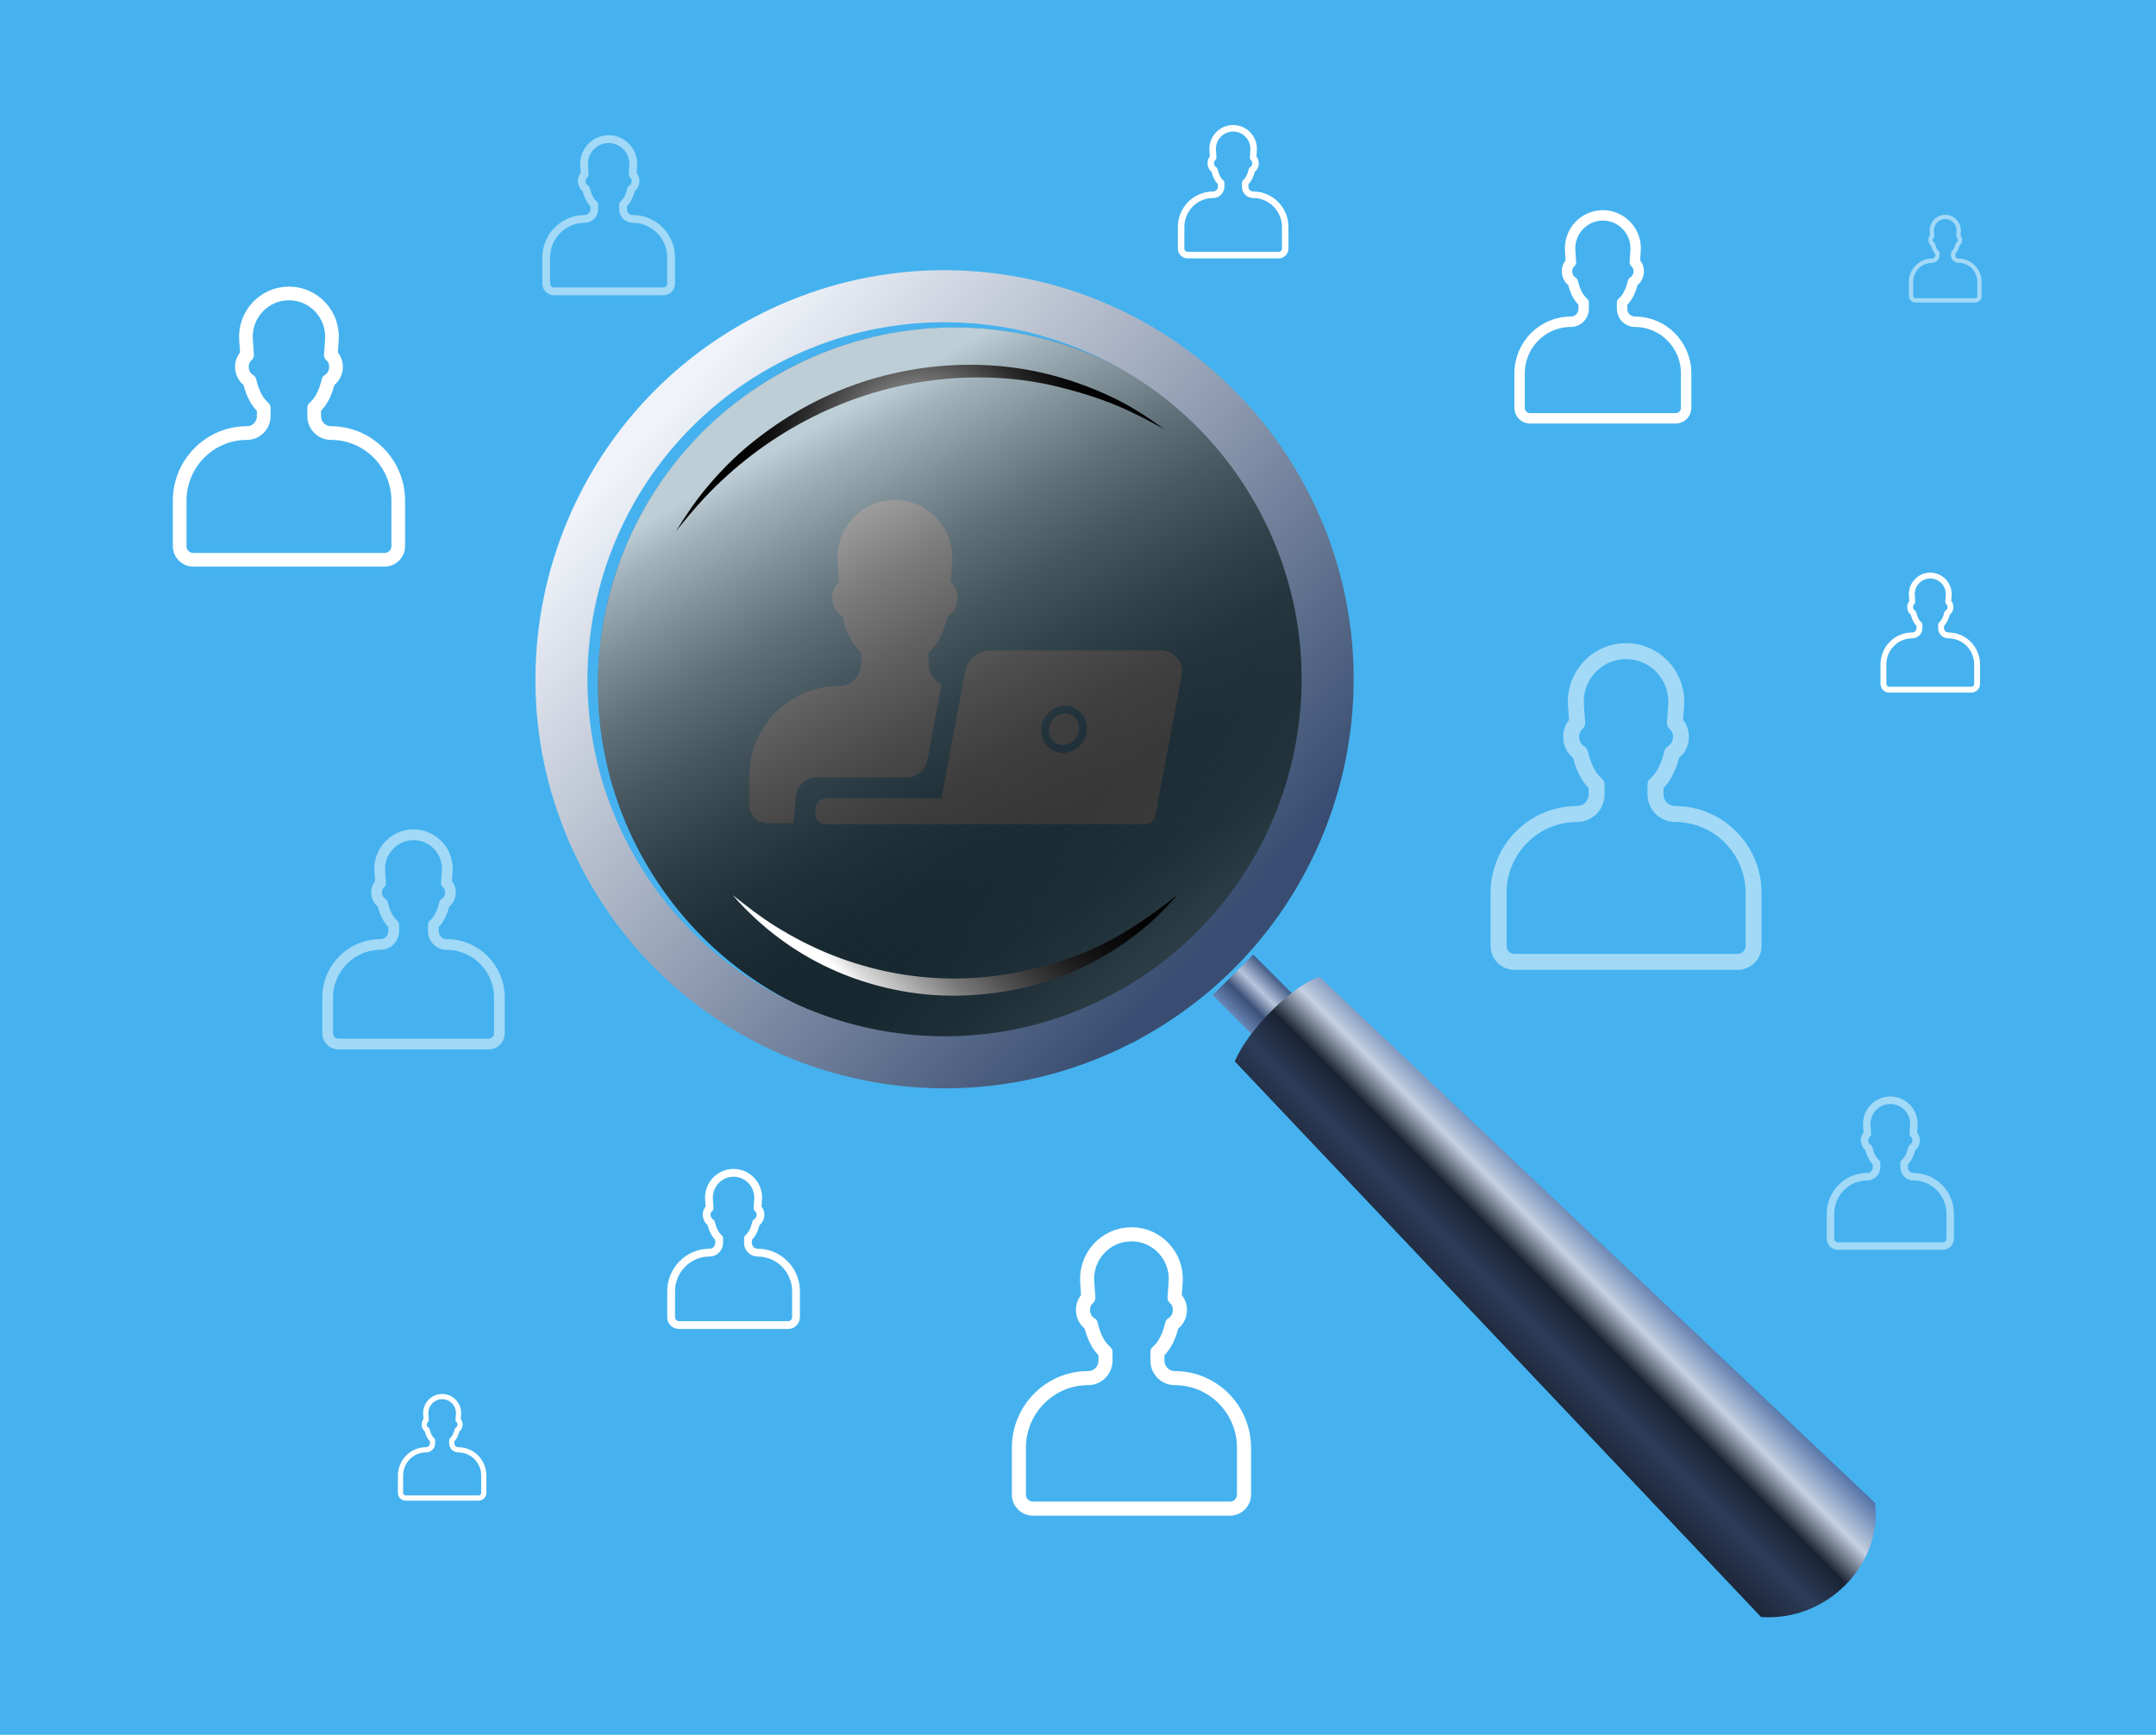 <svg width="384" height="309" viewBox="0 0 384 309" fill="none" xmlns="http://www.w3.org/2000/svg">
<rect width="384" height="309" fill="#45B2EF"/>
<path d="M159.386 89.054C165.319 89.054 170.007 94.121 169.584 100.078L169.327 103.692C170.203 104.401 170.701 105.66 170.525 107.013C170.363 108.259 169.67 109.28 168.758 109.791C168.165 112.234 167.233 114.629 165.375 116.233V118.193C165.375 119.817 166.332 121.214 167.708 121.849L165.159 135.443C164.83 137.197 163.3 138.467 161.516 138.467H145.454C143.541 138.467 141.942 139.923 141.763 141.828L141.312 146.636H136.678C134.886 146.636 133.434 145.183 133.434 143.392V138.289C133.434 129.41 140.584 122.212 149.404 122.212C151.609 122.212 153.397 120.413 153.397 118.193V116.233C151.539 114.629 150.608 112.234 150.015 109.791C149.103 109.28 148.409 108.259 148.247 107.013C148.071 105.66 148.569 104.401 149.445 103.692L149.188 100.078C148.766 94.121 153.453 89.054 159.386 89.054ZM177.703 124.574C182.283 127.401 185.339 132.485 185.339 138.289V143.392C185.339 144.789 184.455 145.979 183.217 146.436L150.117 145.882L149.653 143.564H174.216L177.703 124.574Z" fill="white"/>
<path d="M206.825 115.859C209.146 115.859 210.897 117.968 210.469 120.25L205.773 145.297C205.609 146.174 204.843 146.81 203.951 146.81H147.056C145.964 146.81 145.108 145.87 145.21 144.782L145.297 143.855C145.387 142.903 146.186 142.175 147.143 142.175H167.671L171.896 119.64C172.307 117.448 174.221 115.86 176.451 115.859H206.825ZM191.632 126.236C189.672 125.104 187.174 125.903 186.024 127.896C184.874 129.888 185.43 132.45 187.391 133.582C189.352 134.714 191.848 133.915 192.998 131.923C194.149 129.93 193.593 127.369 191.632 126.236ZM187.228 128.591C188.036 127.192 189.711 126.733 190.937 127.44C192.163 128.149 192.602 129.828 191.794 131.228C190.987 132.627 189.313 133.085 188.086 132.378C186.86 131.67 186.42 129.99 187.228 128.591Z" fill="white"/>
<rect x="215.992" y="177.254" width="10.196" height="16.684" transform="rotate(-45 215.992 177.254)" fill="url(#paint0_linear_4030_5599)"/>
<path d="M219.932 189.058C222.223 183.484 230.085 175.616 235.006 173.984L333.972 267.706C335.277 278.842 325.244 288.876 313.655 288.024L219.932 189.058Z" fill="url(#paint1_linear_4030_5599)"/>
<path style="mix-blend-mode:color-dodge" opacity="0.5" d="M129.386 73.069C156.365 50.589 196.463 54.238 218.936 81.223C241.416 108.202 237.761 148.3 210.782 170.773C183.803 193.253 143.705 189.598 121.232 162.619C98.752 135.64 102.407 95.548 129.386 73.069Z" fill="url(#paint2_linear_4030_5599)"/>
<path style="mix-blend-mode:screen" opacity="0.7" d="M201.157 177.394C170.517 194.554 131.772 183.626 114.607 152.992C97.447 122.353 108.375 83.601 139.014 66.442C169.654 49.282 208.399 60.21 225.565 90.843C242.725 121.483 231.797 160.228 201.163 177.394H201.157Z" fill="url(#paint3_linear_4030_5599)"/>
<g filter="url(#filter0_i_4030_5599)">
<path d="M134.485 58.358C169.318 38.85 213.291 51.024 233.186 85.497L233.651 86.315L233.652 86.317C253.313 121.424 240.792 165.816 205.694 185.483L203.583 186.666H203.487C168.746 204.614 125.779 191.895 106.52 157.526L106.52 157.524C86.859 122.418 99.379 78.019 134.485 58.358ZM225.565 90.847C208.399 60.213 169.654 49.285 139.014 66.444C108.374 83.604 97.447 122.356 114.606 152.996C131.772 183.629 170.517 194.556 201.157 177.397H201.163C231.796 160.231 242.724 121.486 225.565 90.847Z" fill="url(#paint4_linear_4030_5599)"/>
</g>
<g style="mix-blend-mode:screen">
<path d="M207.378 76.453C204.599 74.916 201.795 73.435 198.857 72.217C195.404 70.79 191.859 69.725 188.241 68.844C180.754 67.025 172.735 66.799 165.125 67.876C149.967 70.025 136.022 77.481 125.541 88.593C123.717 90.527 122.046 92.572 120.387 94.641C122.07 91.923 123.821 89.29 125.878 86.836C128.253 83.995 130.873 81.332 133.751 78.994C139.609 74.237 146.178 70.527 153.347 68.133C160.919 65.611 168.915 64.577 176.879 65.115C184.354 65.624 191.608 67.638 198.342 70.876C201.55 72.419 204.495 74.365 207.378 76.441V76.453Z" fill="url(#paint5_radial_4030_5599)"/>
<path d="M130.45 159.401C132.948 161.384 135.446 163.331 138.158 165.021C141.365 167.016 144.726 168.743 148.246 170.132C155.446 172.985 163.282 174.448 171.032 174.289C178.525 174.136 185.792 172.55 192.746 169.802C198.984 167.341 204.5 163.545 209.716 159.401C207.512 161.904 205.186 164.243 202.547 166.288C199.541 168.62 196.315 170.604 192.887 172.25C185.926 175.593 178.256 177.221 170.554 177.35C162.865 177.478 155.06 175.789 148.069 172.612C141.347 169.551 135.495 165.118 130.622 159.584C130.567 159.523 130.511 159.456 130.456 159.395L130.45 159.401Z" fill="url(#paint6_linear_4030_5599)"/>
</g>
<path opacity="0.5" d="M298.537 125.627C298.907 120.414 294.805 115.98 289.614 115.98C284.422 115.98 280.321 120.414 280.691 125.627L280.915 128.79C280.149 129.41 279.713 130.511 279.867 131.695C280.009 132.785 280.616 133.679 281.414 134.126C281.933 136.264 282.748 138.359 284.373 139.763V141.478C284.373 143.42 282.809 144.995 280.88 144.995C273.162 144.995 266.905 151.293 266.905 159.062V168.494C266.905 170.062 268.176 171.333 269.744 171.333H309.484C311.052 171.333 312.322 170.062 312.322 168.494V159.062C312.322 151.293 306.066 144.995 298.348 144.995C296.418 144.995 294.854 143.42 294.854 141.478V139.763C296.48 138.359 297.295 136.264 297.814 134.126C298.612 133.679 299.219 132.785 299.361 131.695C299.514 130.511 299.079 129.41 298.312 128.79L298.537 125.627Z" stroke="white" stroke-width="2.839" stroke-linecap="round" stroke-linejoin="round"/>
<path d="M59.114 60.536C59.431 56.068 55.915 52.268 51.465 52.268C47.016 52.268 43.5 56.068 43.817 60.536L44.01 63.247C43.352 63.778 42.979 64.722 43.111 65.737C43.232 66.672 43.753 67.438 44.437 67.821C44.882 69.653 45.58 71.45 46.974 72.652V74.122C46.974 75.787 45.633 77.137 43.979 77.137C37.364 77.137 32.001 82.535 32.001 89.195V97.279C32.001 98.623 33.09 99.712 34.434 99.712H68.497C69.841 99.712 70.93 98.623 70.93 97.279V89.195C70.93 82.535 65.567 77.137 58.952 77.137C57.298 77.137 55.957 75.787 55.957 74.122V72.652C57.351 71.45 58.049 69.653 58.494 67.821C59.178 67.438 59.699 66.672 59.82 65.737C59.952 64.722 59.578 63.778 58.921 63.247L59.114 60.536Z" stroke="white" stroke-width="2.433" stroke-linecap="round" stroke-linejoin="round"/>
<path d="M347.074 106.063C347.21 104.148 345.703 102.52 343.796 102.52C341.889 102.52 340.382 104.148 340.518 106.063L340.601 107.225C340.319 107.453 340.159 107.857 340.216 108.292C340.268 108.693 340.491 109.021 340.784 109.185C340.975 109.97 341.274 110.74 341.871 111.256V111.886C341.871 112.599 341.296 113.178 340.588 113.178C337.752 113.178 335.454 115.491 335.454 118.345V121.81C335.454 122.386 335.921 122.853 336.497 122.853H351.095C351.671 122.853 352.138 122.386 352.138 121.81V118.345C352.138 115.491 349.84 113.178 347.004 113.178C346.296 113.178 345.721 112.599 345.721 111.886V111.256C346.318 110.74 346.618 109.97 346.808 109.185C347.101 109.021 347.325 108.693 347.377 108.292C347.433 107.857 347.273 107.453 346.991 107.225L347.074 106.063Z" stroke="white" stroke-width="1.043" stroke-linecap="round" stroke-linejoin="round"/>
<path d="M81.662 251.914C81.782 250.212 80.443 248.764 78.748 248.764C77.053 248.764 75.714 250.212 75.834 251.914L75.908 252.946C75.657 253.149 75.515 253.508 75.565 253.895C75.612 254.251 75.81 254.543 76.071 254.689C76.24 255.387 76.506 256.071 77.037 256.529V257.089C77.037 257.724 76.526 258.238 75.896 258.238C73.376 258.238 71.333 260.294 71.333 262.831V265.911C71.333 266.423 71.748 266.838 72.26 266.838H85.236C85.748 266.838 86.163 266.423 86.163 265.911V262.831C86.163 260.294 84.12 258.238 81.6 258.238C80.97 258.238 80.459 257.724 80.459 257.089V256.529C80.99 256.071 81.256 255.387 81.426 254.689C81.686 254.543 81.885 254.251 81.931 253.895C81.981 253.508 81.839 253.149 81.588 252.946L81.662 251.914Z" stroke="white" stroke-width="0.927" stroke-linecap="round" stroke-linejoin="round"/>
<path d="M223.276 26.785C223.427 24.657 221.753 22.848 219.634 22.848C217.515 22.848 215.841 24.657 215.992 26.785L216.084 28.076C215.771 28.329 215.593 28.779 215.656 29.262C215.714 29.707 215.961 30.072 216.287 30.254C216.499 31.127 216.832 31.982 217.495 32.555V33.255C217.495 34.047 216.857 34.69 216.069 34.69C212.919 34.69 210.365 37.261 210.365 40.432V44.282C210.365 44.922 210.884 45.44 211.524 45.44H227.744C228.384 45.44 228.903 44.922 228.903 44.282V40.432C228.903 37.261 226.349 34.69 223.199 34.69C222.411 34.69 221.773 34.047 221.773 33.255V32.555C222.437 31.982 222.769 31.127 222.981 30.254C223.307 30.072 223.555 29.707 223.612 29.262C223.675 28.779 223.497 28.329 223.184 28.076L223.276 26.785Z" stroke="white" stroke-width="1.159" stroke-linecap="round" stroke-linejoin="round"/>
<path opacity="0.5" d="M348.861 41.233C348.961 39.834 347.86 38.644 346.466 38.644C345.072 38.644 343.972 39.834 344.071 41.233L344.131 42.082C343.925 42.248 343.808 42.544 343.85 42.862C343.888 43.155 344.051 43.395 344.265 43.515C344.404 44.089 344.623 44.651 345.059 45.028V45.488C345.059 46.01 344.639 46.432 344.122 46.432C342.05 46.432 340.37 48.123 340.37 50.209V52.741C340.37 53.161 340.711 53.503 341.132 53.503H351.8C352.221 53.503 352.562 53.161 352.562 52.741V50.209C352.562 48.123 350.883 46.432 348.811 46.432C348.293 46.432 347.873 46.01 347.873 45.488V45.028C348.309 44.651 348.528 44.089 348.667 43.515C348.882 43.395 349.045 43.155 349.083 42.862C349.124 42.544 349.007 42.248 348.801 42.082L348.861 41.233Z" stroke="white" stroke-width="0.762" stroke-linecap="round" stroke-linejoin="round"/>
<path opacity="0.5" d="M340.872 200.501C341.046 198.054 339.12 195.973 336.684 195.973C334.247 195.973 332.322 198.054 332.495 200.501L332.601 201.985C332.241 202.276 332.036 202.793 332.108 203.349C332.175 203.861 332.46 204.28 332.835 204.49C333.078 205.493 333.461 206.477 334.224 207.136V207.941C334.224 208.852 333.49 209.592 332.584 209.592C328.961 209.592 326.024 212.548 326.024 216.195V220.622C326.024 221.358 326.621 221.954 327.357 221.954H346.01C346.746 221.954 347.343 221.358 347.343 220.622V216.195C347.343 212.548 344.406 209.592 340.783 209.592C339.878 209.592 339.143 208.852 339.143 207.941V207.136C339.906 206.477 340.289 205.493 340.532 204.49C340.907 204.28 341.192 203.861 341.259 203.349C341.331 202.793 341.126 202.276 340.767 201.985L340.872 200.501Z" stroke="white" stroke-width="1.332" stroke-linecap="round" stroke-linejoin="round"/>
<path opacity="0.5" d="M112.779 29.507C112.96 26.954 110.952 24.782 108.409 24.782C105.866 24.782 103.857 26.954 104.038 29.507L104.148 31.056C103.773 31.36 103.559 31.899 103.635 32.479C103.704 33.013 104.002 33.451 104.392 33.67C104.647 34.717 105.046 35.743 105.842 36.431V37.271C105.842 38.222 105.076 38.993 104.131 38.993C100.351 38.993 97.286 42.078 97.286 45.883V50.503C97.286 51.271 97.909 51.894 98.677 51.894H118.141C118.909 51.894 119.531 51.271 119.531 50.503V45.883C119.531 42.078 116.467 38.993 112.687 38.993C111.742 38.993 110.975 38.222 110.975 37.271V36.431C111.772 35.743 112.171 34.717 112.425 33.67C112.816 33.451 113.113 33.013 113.183 32.479C113.258 31.899 113.045 31.36 112.669 31.056L112.779 29.507Z" stroke="white" stroke-width="1.39" stroke-linecap="round" stroke-linejoin="round"/>
<path opacity="0.5" d="M79.659 155.187C79.909 151.677 77.146 148.69 73.65 148.69C70.154 148.69 67.391 151.677 67.641 155.187L67.792 157.317C67.275 157.735 66.982 158.476 67.086 159.273C67.181 160.008 67.59 160.61 68.128 160.911C68.477 162.351 69.026 163.762 70.121 164.707V165.862C70.121 167.17 69.067 168.231 67.768 168.231C62.57 168.231 58.356 172.472 58.356 177.705V184.057C58.356 185.113 59.212 185.968 60.268 185.968H87.032C88.088 185.968 88.944 185.113 88.944 184.057V177.705C88.944 172.472 84.73 168.231 79.532 168.231C78.233 168.231 77.179 167.17 77.179 165.862V164.707C78.274 163.762 78.823 162.351 79.172 160.911C79.71 160.61 80.119 160.008 80.214 159.273C80.318 158.476 80.024 157.735 79.508 157.317L79.659 155.187Z" stroke="white" stroke-width="1.912" stroke-linecap="round" stroke-linejoin="round"/>
<path d="M135.024 213.634C135.205 211.081 133.197 208.909 130.654 208.909C128.111 208.909 126.102 211.081 126.283 213.634L126.393 215.183C126.018 215.487 125.805 216.026 125.88 216.606C125.949 217.14 126.247 217.578 126.638 217.797C126.892 218.844 127.291 219.87 128.087 220.558V221.398C128.087 222.349 127.321 223.12 126.376 223.12C122.596 223.12 119.531 226.205 119.531 230.01V234.63C119.531 235.398 120.154 236.02 120.922 236.02H140.386C141.154 236.02 141.776 235.398 141.776 234.63V230.01C141.776 226.205 138.712 223.12 134.932 223.12C133.987 223.12 133.221 222.349 133.221 221.398V220.558C134.017 219.87 134.416 218.844 134.67 217.797C135.061 217.578 135.358 217.14 135.428 216.606C135.503 216.026 135.29 215.487 134.914 215.183L135.024 213.634Z" stroke="white" stroke-width="1.39" stroke-linecap="round" stroke-linejoin="round"/>
<path d="M291.311 44.664C291.552 41.26 288.874 38.364 285.483 38.364C282.093 38.364 279.415 41.26 279.656 44.664L279.803 46.729C279.302 47.134 279.018 47.854 279.118 48.627C279.211 49.339 279.607 49.922 280.128 50.215C280.467 51.61 280.999 52.979 282.061 53.896V55.016C282.061 56.284 281.04 57.312 279.78 57.312C274.739 57.312 270.653 61.425 270.653 66.499V72.659C270.653 73.683 271.483 74.513 272.507 74.513H298.46C299.484 74.513 300.314 73.683 300.314 72.659V66.499C300.314 61.425 296.228 57.312 291.187 57.312C289.927 57.312 288.906 56.284 288.906 55.016V53.896C289.968 52.979 290.499 51.61 290.838 50.215C291.36 49.922 291.756 49.339 291.849 48.627C291.949 47.854 291.665 47.134 291.164 46.729L291.311 44.664Z" stroke="white" stroke-width="1.854" stroke-linecap="round" stroke-linejoin="round"/>
<path d="M209.397 228.371C209.724 223.769 206.103 219.854 201.519 219.854C196.936 219.854 193.315 223.769 193.642 228.371L193.84 231.163C193.163 231.711 192.778 232.683 192.914 233.728C193.039 234.691 193.575 235.48 194.28 235.875C194.738 237.762 195.457 239.612 196.893 240.851V242.365C196.893 244.08 195.512 245.47 193.808 245.47C186.994 245.47 181.471 251.031 181.471 257.89V266.217C181.471 267.601 182.593 268.723 183.977 268.723H219.062C220.446 268.723 221.568 267.601 221.568 266.217V257.89C221.568 251.031 216.044 245.47 209.23 245.47C207.527 245.47 206.146 244.08 206.146 242.365V240.851C207.581 239.612 208.3 237.762 208.759 235.875C209.463 235.48 210 234.691 210.125 233.728C210.26 232.683 209.876 231.711 209.199 231.163L209.397 228.371Z" stroke="white" stroke-width="2.506" stroke-linecap="round" stroke-linejoin="round"/>
<defs>
<filter id="filter0_i_4030_5599" x="96.217" y="48.128" width="146.738" height="146.658" filterUnits="userSpaceOnUse" color-interpolation-filters="sRGB">
<feFlood flood-opacity="0" result="BackgroundImageFix"/>
<feBlend mode="normal" in="SourceGraphic" in2="BackgroundImageFix" result="shape"/>
<feColorMatrix in="SourceAlpha" type="matrix" values="0 0 0 0 0 0 0 0 0 0 0 0 0 0 0 0 0 0 127 0" result="hardAlpha"/>
<feOffset dx="-1.854" dy="-0.927"/>
<feGaussianBlur stdDeviation="0.5"/>
<feComposite in2="hardAlpha" operator="arithmetic" k2="-1" k3="1"/>
<feColorMatrix type="matrix" values="0 0 0 0 0.152 0 0 0 0 0.209 0 0 0 0 0.308 0 0 0 0.3 0"/>
<feBlend mode="normal" in2="shape" result="effect1_innerShadow_4030_5599"/>
</filter>
<linearGradient id="paint0_linear_4030_5599" x1="226.188" y1="185.596" x2="215.992" y2="185.596" gradientUnits="userSpaceOnUse">
<stop stop-color="#425B86"/>
<stop offset="0.358" stop-color="#B8C5DC"/>
<stop offset="0.652" stop-color="#3B5178"/>
<stop offset="1" stop-color="#6985B5"/>
</linearGradient>
<linearGradient id="paint1_linear_4030_5599" x1="287.517" y1="221.251" x2="267.199" y2="241.568" gradientUnits="userSpaceOnUse">
<stop stop-color="#5272A7"/>
<stop offset="0.266" stop-color="#C5D0E2"/>
<stop offset="0.486" stop-color="#192333"/>
<stop offset="0.715" stop-color="#2C3C59"/>
<stop offset="1" stop-color="#1D273A"/>
</linearGradient>
<linearGradient id="paint2_linear_4030_5599" x1="210.783" y1="170.772" x2="129.381" y2="73.071" gradientUnits="userSpaceOnUse">
<stop stop-color="#F5F5F5"/>
<stop offset="0.05" stop-color="#C7C7C7"/>
<stop offset="0.09" stop-color="#9C9C9C"/>
<stop offset="0.14" stop-color="#777777"/>
<stop offset="0.2" stop-color="#565656"/>
<stop offset="0.25" stop-color="#3B3B3B"/>
<stop offset="0.32" stop-color="#252525"/>
<stop offset="0.4" stop-color="#141414"/>
<stop offset="0.49" stop-color="#080808"/>
<stop offset="0.63" stop-color="#010101"/>
<stop offset="1"/>
</linearGradient>
<linearGradient id="paint3_linear_4030_5599" x1="139.011" y1="66.434" x2="201.145" y2="177.384" gradientUnits="userSpaceOnUse">
<stop offset="0.09" stop-color="white"/>
<stop offset="0.14" stop-color="#D8D8D8"/>
<stop offset="0.23" stop-color="#A6A6A6"/>
<stop offset="0.32" stop-color="#797979"/>
<stop offset="0.42" stop-color="#545454"/>
<stop offset="0.52" stop-color="#353535"/>
<stop offset="0.62" stop-color="#1D1D1D"/>
<stop offset="0.73" stop-color="#0D0D0D"/>
<stop offset="0.85" stop-color="#030303"/>
<stop offset="1"/>
</linearGradient>
<linearGradient id="paint4_linear_4030_5599" x1="219.634" y1="166.278" x2="119.067" y2="75.907" gradientUnits="userSpaceOnUse">
<stop stop-color="#384D71"/>
<stop offset="1" stop-color="#F0F3F9"/>
</linearGradient>
<radialGradient id="paint5_radial_4030_5599" cx="0" cy="0" r="1" gradientUnits="userSpaceOnUse" gradientTransform="translate(163.711 80.146) scale(33.15 32.487)">
<stop stop-color="white"/>
<stop offset="0.03" stop-color="#F0F0F0"/>
<stop offset="0.19" stop-color="#B1B1B1"/>
<stop offset="0.35" stop-color="#7B7B7B"/>
<stop offset="0.5" stop-color="#4F4F4F"/>
<stop offset="0.64" stop-color="#2C2C2C"/>
<stop offset="0.77" stop-color="#141414"/>
<stop offset="0.9" stop-color="#050505"/>
<stop offset="1"/>
</radialGradient>
<linearGradient id="paint6_linear_4030_5599" x1="149.269" y1="180.319" x2="189.948" y2="139.633" gradientUnits="userSpaceOnUse">
<stop offset="0.09" stop-color="white"/>
<stop offset="0.14" stop-color="#D8D8D8"/>
<stop offset="0.23" stop-color="#A6A6A6"/>
<stop offset="0.32" stop-color="#797979"/>
<stop offset="0.42" stop-color="#545454"/>
<stop offset="0.52" stop-color="#353535"/>
<stop offset="0.62" stop-color="#1D1D1D"/>
<stop offset="0.73" stop-color="#0D0D0D"/>
<stop offset="0.85" stop-color="#030303"/>
<stop offset="1"/>
</linearGradient>
</defs>
</svg>
